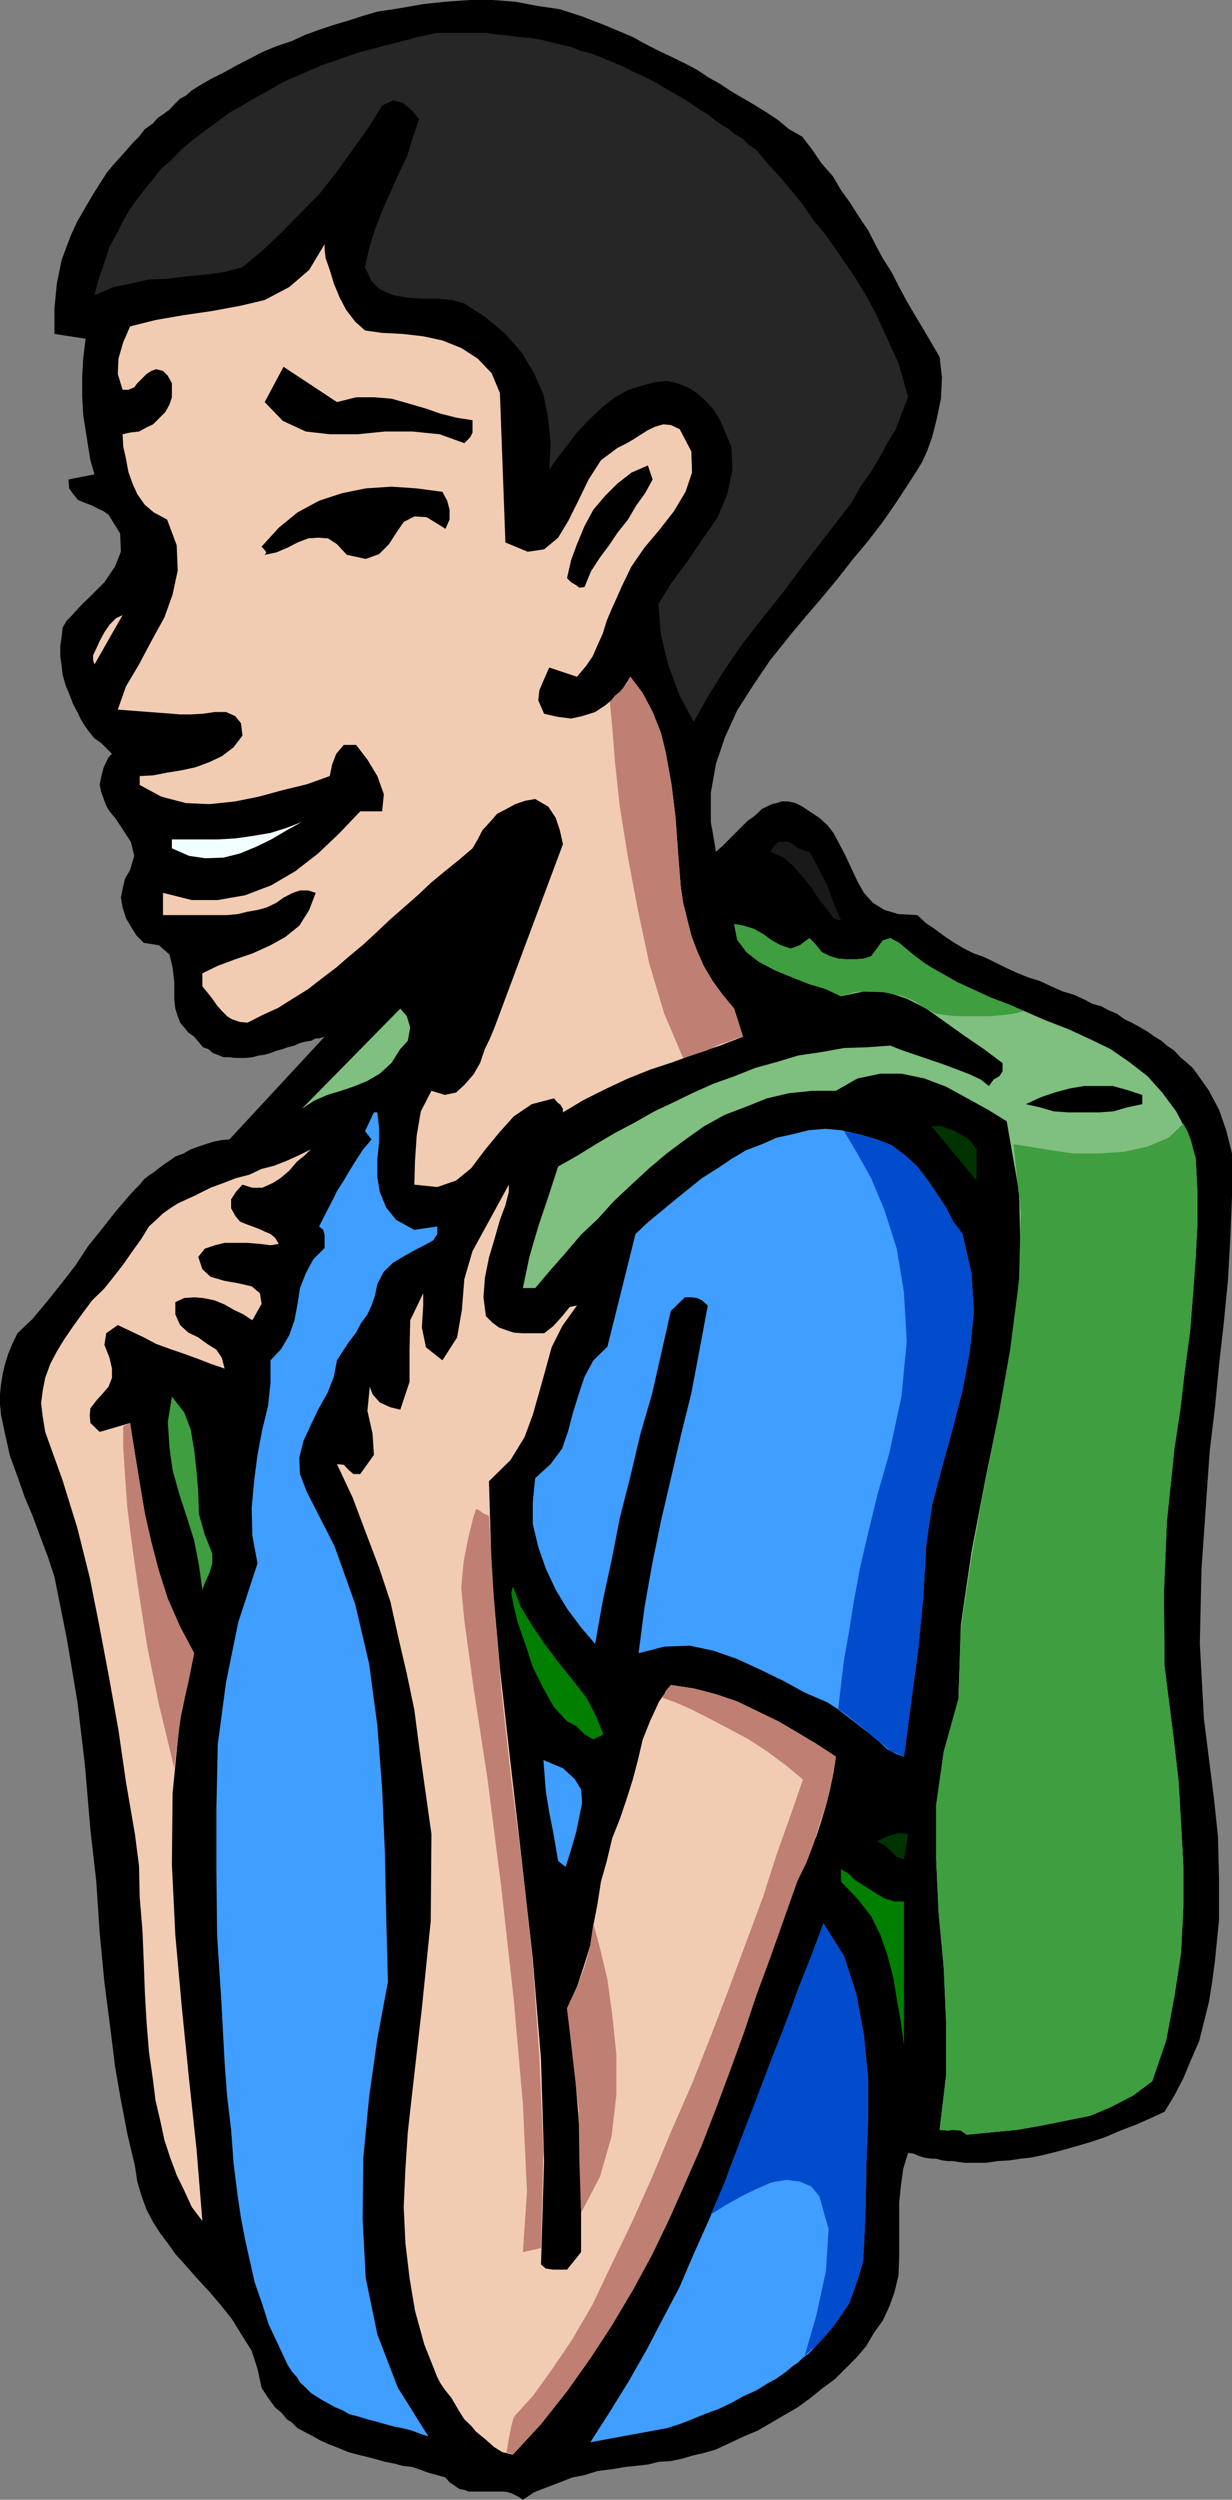 <svg xmlns="http://www.w3.org/2000/svg" width="359.801" height="729.902"><rect width="100%" height="100%" fill="#808080" stroke="none"/><path d="m206.902 22.602 3.399 1.898 3.3 2.2 3.602 2.1 3.399 2L224 32.903l3.3 2.2 3.102 2.597 3.899 2.203 2.902 3.797L240 47.801l3.203 3.601 2.399 4.098 2.601 3.602 2.598 4.097 2.699 4 2.102 4.102 2.199 4.101 2.601 4.098 2.2 4.3 2.199 4.102L267.203 92l2.399 4 2.398 4.102 2.402 4.097.7 6-.301 6.203-1.2 5.797-1.398 5.5-1.402 3.903-1.5 3.3-1.899 3.098-2.199 3.402-3.601 5.5-3.801 5.5L253.5 158l-4.598 5.5-4.3 5.5-4.801 5.8-4.301 5-4.598 5.5-6 7.5-5 7.4-4.601 7.202-3.598 7.899-2.601 7.699-1.5 8.402V240l1.5 8.7L211 247l2.203-2.2 5.2-5.198 1.5-1 1.398-1.2 1.199-1.203 1.5-.699 1.402-.7 1.399-.3 1.5-.5h1.902l2.2.5 1.898 1 2.101 1.402 2.899 1.899 2.402 2.199 1.7 2.2 1.398 2.6 2 3.802 1.902 4.097 1.7 3.602 1.898 3.398 2.601 2.903 3.399 2.097 4.101 1.203 5.5.297 2.598 2.403 2.402 1.597 2.7 2 2.8 1.903 3.2 1.898 2.8 1.402 2.899 1 2.902 1.399 3.399 1.699 3.3 1.5 3.399 1.402 3.3 1L307 288l3.402 1.5 3.098.902 3.3 1.5 2.2 1.2 2.602.699L323.8 295l2.402 1 2.2 1.602 2.097 1 2.203 1.199 2.399 1.398 2.101 1.5 2 1.203 1.598 1.399 2.199 1.5 1.703 1.898 1.7 1.403 1.898 1.699 1.402 1.898 3.399 4.801L356 324l2.102 6 1.699 6.8v12.4l-.5 12.3-.7 12.5-1.199 12.2L356 398.7l-1.2 12.5-1.5 12.402-.898 12.8-1.5 21.598-.5 21.8 1.2 22.102 2.898 23 1.203 11.297.297 12.203V560.7l-1.2 12-.8 6-.898 5.703-1.5 6-1.399 5.598-2.402 5.5-2.2 5.3-2.601 5-2.898 4.802L336 618.5l-4.297 1.902-4.5 1.7-4.402 1.898-4.5 1.5-4.801 1.402-4.297 1.2-4.8 1.199L301 630l-2.898.3-3.301.5-3.399.2-3.402.5h-6.398l-3.399-.5h-1.402l-1.7-.2-1.699-.5H272l-2-.3-1.398-.398-1.899-.801-1.5-.2-1.402 4.598-.7 5-.5 5v15.903l-.199 5.3-1.199 5-1.5 4.098-1.902 4.102-2.598 3.597L253 685l-2.898 3.402-3.301 3.297-2.899 2.903L240 697.5l-3.598 2.902-3.601 2.598-3.801 2.2-3.598 2.1-4.101 2.4-4.098 1.702-4 1.899-4.101 1.898-3.399 1-3.101.703-3.399 1-3.3.7-3.403.199-3.297.8-3.402.399-3.098.3-4.101.7-4.102.5-3.797 1.2-3.601.702-3.602 1.399-3.898 1.5-3.602 1.398-3.297 2.203-1.5-1-1.402-.703-1.399-.5-1.199-.199h-10.402l-1.2-.5-1.398-.2-1.402-1-1.5-1-1.2-1.398-2.398-.703-2.601-.699-2.7-1-2.101-.7-2.7-.3-2.601-.7-2.598-.5-2.402-.698-2.7-.7-2.898-.703-2.601-.699-2.899-1.2-2.601-1-2.7-1.198-2.101-1.2L88.8 710l-1.898-1-1.699-1.7-1.402-.898-1.7-2L80.403 703 79 701.102l-1.2-1.7-1.398-2.203-1.199-5.5-1.703-5.297-2.7-4.3-3.097-5-3.101-3.903-3.399-4-3.8-4.097L53.8 661l-2.598-2.898L49 655l-2.2-2.898-2.097-3.301-1.902-3.602-1.5-4.097L40.1 637l-.699-4.598-2.199-9.3-1.902-9.903-1.7-9.797-1.199-9.8-1.902-14.7-1.398-14.601-1-15.102-1.7-14.898-1.601-19-2.2-18.5-3.101-18.399-3.598-18-1.902-5.8-2.2-5.801-2.198-6-2.399-5.7-2.101-6-2.2-6-1.402-6.3-1.2-5.7L0 410v-2.898l.3-2.903.5-3.097.7-2.903.902-2.898 1.2-2.899 1.5-3.101 4.5-4.301L14 379.7l4-5 4.102-5.298 3.601-5.5 4.098-5.101 4.101-5.2 4.098-4.8 1.402-1.5 1.399-1.399 1.199-1.5 1.5-1.203 1.402-.898 1.5-1.2L48 339.903l1.5-1 1.703-1.203 2.399-.898 2.101-1.2 2.2-.8 2.097-.7 2.203-.699 2.399-.5L67 332.7l27.8-30-1.597.5h-1l-1.402.703-1.5.2-1.899.5L86 305.3l-2 .5-1.398.5-1.899.5-1.703.7-1.898.5-1.5.2-1.899.5-1.902.202h-3.098L67 308.7h-1.7l-1.697-.7-1.399-.5-1.402-1.2-1.5-.5-1.399-1.698-1.199-1.403L55 301.5l-1.2-1.5-1.198-1.398-.7-1.903-.699-2.199-.3-2.598v-5.101l-.5-4.301-.903-3.8-3.098-2.7-4.402-.7-2.098-2.1-1.699-2.7-1.402-2.398-1-3.102-.5-2.898.5-2.602.699-2.898L38 254l1.203-4.098-1-4.101L36 242.402l-2.398-3.601L32 236.902l-1-1.703-1.398-3.797-.5-2.203.5-2.597L30.3 224l1.402-2.898 1-1-1.703-1.7L29.602 217l-2-1.398-1.399-1.7L24.801 212l-1.2-2-1-2.098-1.199-2.203-1.199-3.097-1-2.403-.902-3.097-.301-2.7-.398-2.8v-2.903L18 186l.3-2.8 1.2-2 1.402-1.4 1.7-1.898 1.398-1.5 1.703-1.601 3.399-3.399L30.5 170l3.102-4.598 1.699-4.3-.2-5.301-3.398-5.5-1.402-1-1.899-.899-1.5-.8-1.902-.7-2.2-.902-1.398-1.7-1.199-1.698L20 140l7.602-1.5-1.2-4.098-.699-4.3-.703-4.5-.7-4.403-.3-5.5v-5.5l.3-5.5.7-5.797-9.098-1.402V90l.7-7.2L18 75.903l2.703-7.203 1.899-4.097L24.8 60.8l2.402-4.102 2.598-4.097 1.402-2.2 2-2.402 1.899-2.098L36.8 44l1.902-2.2 1.899-1.898L42.3 37.7l2.403-1.7 1.399-1.598 1.5-1L49.5 32l1.402-1.5 1.7-1.7 1.699-.898 1.699-1.5 1.902-1.203 3.598-2.097 3.8-1.903 3.602-2L73 17.102l3.602-1.903 4.101-1.699 4.5-1.5 4.098-1.898 3.902-1.403 4.5-1.5L101.801 6l4.3-1.398 4.102-1.2 4.598-.703L119.1 2l4.5-.8 6.5-.7 7.2-.5h6.5l6.699.5 6.3 1.2 6.7 1 6.5 2.1 6.203 2.4 4.098 1.702 4.5 1.899 3.601 2 4.098 2.101 3.602 1.7L200 18.5l3.602 1.902 3.3 2.2"/><path fill="#262626" d="m154.8 11.102 3.2.5 2.8.699 2.903.699 3.098.7 2.902 1.202 2.899.7 2.601 1 2.899 1.199 3.398 1.398 3.3 1.703 3.403 1.5L191.301 24l3.402 2L198 27.902l2.902 1.7L204.301 32l2.402 1.402 1.7 1.399 2.097 1.5 2.402 1.398 1.7 1.5L217 40.602l1.703 1.699 2.098 1.398 3.402 4.102L228 51.902 231.402 56l3.098 3.8 3.102 4.602 3.398 4 3.102 4.399 3.101 4.5 2.899 4.3L253 86.403l2.602 4.797 4.398 9.602 2.402 5.3 1.399 4.801 1.402 5.098-1.902 4.8-1.7 4.5-2.601 4.302-2.2 4.097-2.597 4.301-2.902 4.102-2.598 4.597-3.101 4.102L240 158l-5.7 7.402-5.5 7.399-6 7.5-5.597 7.199-5.5 7.902-4.8 7.7-4.301 7.699-4.102-7.7-3.297-8.902-2.203-8.898-.7-8.899 3.802-6.203 4.601-6.199 4.297-6.3 4.602-6.7 2.8-6.7 1.5-7-.3-6.898-3.301-7.703-1.899-3.097-2.199-2.403-2.601-2.398-2.7-1.7-3.101-1.199-3.098-.703-3.402.403-3.098.8-4.601 1.399-4 2.199-3.602 2.8-3.598 3.4-3.902 4.1-2.898 3.802-2.801 3.597-2.399 3.403.399-7.5-.7-7.403-1.398-7L156 109l-3.598-6-4.8-5.5-5.7-4.8-6.3-4.098-3.602-1-4.297-.403h-4.5l-4.402-.297-4-.703-3.899-1.699-2.402-2.398L106.602 78l1.199-5.5L109.5 67l2.102-5.5L114 56.2l2.203-5 2.598-5.298 1.699-5.5 1.902-5.601-2.101-2.602L117.6 30l-2.8-.7-3.2 1.5-3.8 6.2-4.8 6.7-4.797 6.702-5 6.297-5.601 5.703-5.5 5.598-5.5 5.2L70.8 78l-5.5 1.5-5.5.7-5.5.5-5.301.702-5.5.2-5.297 1.199-5 1-5.601 2.398 1.199-4.797 1.699-4.8L32 72l2.402-4.3L36 64.401 38 61l2.102-2.898 2.199-2.903 2.601-3.097 2.2-2.903 3.101-2.597L52.602 44 56 41.102l3.8-2.903 3.602-2.597 3.598-2.7 3.8-2.101 3.602-2.2 4.098-2.199L82.602 24l5.5-2.398 5.5-2.403 6-2.097 5.601-1.903 5.7-1.5 5.5-1.398L122 10.8l5.703-1.2h14.2l3.3.5 3.399.301 2.898.399 3.3.3"/><path fill="#f2ccb2" d="m106.602 96.5 5 .7 6 .3 6 .7 5.601 1.202 5.5 2.2 4.797 3.097 4.102 4.301 2.398 5.8 1.602 43.602 6.5 2.7 4.8-.7L163 157l2.902-4.8L169 146l2.902-6 3.598-5.598 4.8-3.601 2.403-1.2 2.098-1.199L187 127l2.203-1.398 2.098-1 2.402-.7 2.2.2 2.597 1.199 3.402 6.5.2 6.199-1.899 5.602-3.402 5.699-4.301 5.5-4.297 5.101-3.8 5.5-2.903 6-1.5 3.399-1.398 3.101-1.399 3.297-1.203 3.903-1.5 3.3-1.398 3.2-1.899 2.8-2.703 3.2-8.098-2.7-1.5 3.399-1.402 3.3-.297 2.899 1.7 3.902 3.898.899 4 .5 3.199-.7 3.8-1.199 2.903-1.902 2.899-2.398 2.398-2.7 2.102-3.3 3.601 4.8 2.899 5.5 2.398 6 1.402 5.7 1.7 9.398 1.199 9.8.699 9.9.8 10.1.7 4.802 1.203 4.8 1.2 4.797 1.699 4.5L205.5 282l2.602 4.402 2.898 4 3.402 4.098 2.598 8.2-6.7 2.6-6.698 2.2-7 2.602-6.7 2.199-6.5 2.601-6.199 2.899-6.8 3.398-6 3.602v-1l-.7-1.2-.902-.699-1-1.203-6.5 1.703L150 326l-4.297 4.8-4.101 5-4 5.302-4.399 3.597-5.5 1.903-6.703-.7.203-7 .5-7.402 1.2-7 3.097-6 3.902 1.2 3.301-.7 2.399-2.2 2.699-3.1 1.902-3.298 1.399-4.101 1.5-3.102 1.398-3.398 19.902-53.301-.902-4.098-1.2-3.601-2.198-3.301-3.801-2.2-2.899.5-2.902 1-2.598 1.4-2.699 1.402-2.101 2.398-2.2 2.402-1.402 2.7-1.5 2.597-4 3.403-4.098 3.3-4.101 3.399-3.801 3.601-4.098 3.598-3.902 3.402-3.797 3.598-4.101 3.8-4.102 3.4-3.797 3.3-4.101 3.102L90 288.8l-4.5 2.8-4.297 2.7-4.601 2.101-4.301 2.2-2.2-.2-2.398-.8-1.402-.903-1.5-1.5-1.399-1.597-1.402-2-1.5-1.903L59.102 288v-3.8l4.5-2.2 5.101-1.898 5-1.7L79 276l4.3-2.398 4.102-3.301 2.899-4.602 1.902-5L90 260h-2.398l-2.102.7-2.7 1.402-2.097 1.5L77.801 265l-2.598.7-2.902.5-2.899.702-3.101.297H47.6v-6.5l8.4 2.102h7.602l8-1.399 7.601-2.902 7-4.098 6.7-5.203 6.3-6 6-6.297h6.399l.5-5-1.899-5.3-2.902-4.801L104 217.5h-3.598l-2.199 2.602L97 223.199l-.7 3.403L89.603 229l-7 1.7-7 1.902-6.9 1.398-7.5.8-6.902-.3-7.2-1.898-6.3-3.403v-2.597l3.902-.2 4.098-.8 4.3-.7 4.102-.902 4-1.5 3.598-1.7 3.402-2.6 2.598-3.4-.399-3.6-1.699-2.098-2.703-1.2h-3.297l-3.402.5-3.598.2h-3.101l-2.399-.2-15.8-1.203 2.398-6.797L40.6 194l3.602-6.8L48 180.3l2.402-6.698 1.5-7-.3-7.403-2.801-7.5-3.899-2.097-2.601-2.2-2.2-3.101-1.398-3.102-1.203-3.398-.7-3.801-.8-3.598-.2-3.601 2.2-.5 2.602-.301 2.199-1.2 1.902-.898 1.7-1.703 1.898-1.898 1.199-2.2.703-2.101v-4.098L49 109.7l-1.398-1.398-2-.5-1.399.5-1.402.898-1.2 1.203-1.5 1.5-.898 1.2-1.703.699h-1.7l-1.398-4.602.2-4.5L36 99.902l2-4.601 7.602-1.899L53.8 92l8.2-1.2 8.102-1.5 7.199-1.698L84.5 83.8l5.8-5 4.5-7.5v1.5l.302 2.601 1.199 3.399 1.199 4 1.703 4.101 1.899 3.598 2.601 3.402 2.899 2.598"/><path d="M98.402 117.402 104 116h5.203l5.098.402 5.3 1.5 4.801 1.399 4.301 1.5L133.5 122l4.5.7v3.6l-.7 1.4-1.698 1.702-7.2-2.601L120.5 126h-8.098l-8 .8h-8.101l-7-.8-6.7-3.098-5.3-5.5 5.5-10.3 15.601 10.3m92.2 22.598-2.2 4-2.601 3.602-2.399 4.097-3.101 3.903-2.399 3.597-2.699 3.602-2.601 4-1.899 4.601-1.5.2-.902-.7-1.5-.902-1.2-1.2 1.2-5.3 1.699-4.598 2.203-5.3 2.598-4.801 3.402-4 3.598-3.602 4.101-3.199 4.801-2.098 1.399 4.098m-61.399 3.602 1.399 2.597.699 2.602v2.898l-1.2 2.703-5.5-3.402-3.601-.2-3.098 1.602-2.199 3.2-2.101 3.3-2.899 2.899-3.902 1.398-5.5-1.199-2.899-3.098-2.601-1.703-2.899-.199-2.902.2-3.098 1.202-2.902 1.5-3.297 1.399-3.402.699.5-.7-.5-.698-.2-.2-.699-.8 5-5.5 5.5-4.5 6.301-3.403 6.7-2.199 6.898-1.398 7.5-.5 7.402.5 7.5 1"/><path fill="#f2ccb2" d="m27.602 194-.399-1.2v-1.5l.899-1.898 1-2.203 1.398-2.597 1.5-2.2 1.902-1.902 1.899-.898L27.6 194"/><path fill="#f2ffff" d="m88.102 240-4.301 2.402-4.598 2.7-4.3 2.097-4.801 2-4.801 1.203-5.301.2-4.797-.7-5-2.203v-2.597h13.399l5.101-.301 5-.7L79 243.2l4.8-1.5 4.303-1.7"/><path fill="#191919" d="m245.602 268.8-2.2-.698-1.699-2.403-2.402-2.898-2.098-3.301-2.703-3.398-2.898-3.301-2.801-2.399-3.899-1.703 1.2-1.699 1.199-1.2h2.902l1.399.7 1.5 1.2 1.898.702 1.402.297 2.7 5 2.601 5.102 1.7 4.8 2.199 5.2"/><path fill="#7fbf7f" d="m236.402 273.902 2 2.098 1.598 2 2.402 1.2 2.399.702 2.402.2h2.399l2.699-.2 2.101-.703 1.7-2.199 1.699-2.398 2.199-.7 2.602 1.399 5.3 4.601 5.7 3.598 6 3.3 6.3 2.9 6.7 3.1 6.5 2.4 6.199 2.702L312 300.5l6.3 2.902 6 2.899 5.5 3.8 5.302 4.098 4.3 4.801 4.098 5.5 3.3 6.3 2.403 7.4.5 9.6v9.602l-.5 9.797-.703 9.602-.898 11.601-1.5 11.2-1.399 12-1.703 11.3L340.8 444l-.898 21.2.2 21.3 2.699 21.402 1.402 12.2.7 12 .699 12.699v12l-.7 13.5L343 582.8l-2.398 12.898-4.102 12-5.5 4.102-6.5 3.398-6.2 2.602-7 1.398-7.398 1.5-7 1.203-7.402.7-7.2.699-1.698-1.2-2.2-.199-1.601.2-2.399-.2L276.301 606v-15.8l-.7-15.798-1.5-16.101-.699-15.399v-15.8l2.2-15.602 4.3-15.398.7-21.602 3.101-21.3 4.098-21.4 4.3-20.898L296 389.801l2.102-21.102-.5-20.699L294 327.402 288.5 324l-6-3.3-6.2-3.4-6.3-2.398-6.7-1.402h-6.198l-6.7 1.402-6.3 3.598h-6.899l-6.8.7-6.403 1.5-6 2.402-6.297 2.398-6 3.3-5.5 3.9-5.5 4.1-5.101 4.302-5.2 4.8-5.101 4.797L174.5 356l-4.797 4.5-4.5 5.3-4.402 5-4.5 5.302h-3.598l1.899-9.102 2.601-8.898 2.899-8.602 2.898-8.898 5.5-3.102 5.5-3.398 5.602-3.301 5.5-2.899 6-3.402 5.5-2.598 6-2.902 5.8-2.598 6.2-2.203 6-2.398 6.199-1.7 6.3-1.902 6.7-1L246.5 306l6.5-.2 7-.5 3.8 1.5 3.602 1.2 4.098 1.402 4.102 1.399 4 1.5 3.601 1.398 3.2 1.5 2.398 1.903 1.402-1.903 1.7-1 .898-1.398v-2.399l-5.5-4.101-5.7-3.899-5.601-4-5.5-3.902-5.7-2.898-5.8-1.903-6.7-.199-6.698 1.402-4.399-2.101-5-1.5-4.8-1.899-5.301-2.203-4.5-2.398L218 278l-2.7-3.598-.898-4.601 2.801.5 2.899.898 2.699 1.5 2.601 1.903L228 276l2.902 1 2.7-1 2.8-2.098m-119.5 32.398-2.601 4.102-3.399 3.098-3.601 2.102-3.598 1.5-4.101 1.398-4 1.2-3.899 1.702-3.601 2.399 28.8-29.301 1.899 2.2 1 3.3-.7 3.902-2.199 2.399"/><path d="m333.602 322.402-4.301.899-4.098 1.199-4.3.3H312l-4.297-.3-4.101-1.2-4-.898 4.3-2L308 319l4.5-1.2 4.102-.698H325l4.3 1.199 4.302 1.398v2.703"/><path fill="#3f9eff" d="m121 359.102 6.703-1v2.199l-1.203 1.898-2.598 1.403-2.902 1.5-3.398 1.898-2.801 1.7-2.7 2.6-1.898 3.602-.703 3.399-1 2.898-1.2 2.602-1.898 2.601-1.402 2.7-2 2.597-1.598 2.403-2 3.097L97.5 402l-1.898 4.8-2.7 4.802L90.801 416l-2.2 4.8-1.199 4.802.2 4.8 2 5.2 8.101 15.898 6 16.8 4.098 17.5 2.402 18 1.399 18.5.8 18.5.399 19.2.5 18.7-3.098 16.5-2.402 17.1-1.7 17.7-.199 17.8.899 17.302 3.402 16.5 6 15.597 8.899 14.203-2.2-.703-2.601-1-2.7-.699-2.601-.5-2.598-.7-2.402-.698-2.7-.7-2.597-.8-2.703-.7-2.098-1.203-2.199-.898-2.101-1.2-1.5-.8-1.899-1.2-1.402-.902-1.5-1.5-1.7-1.597-.898-1.5-1.5-1.7L84 690.5l-2.797-6-2.703-5.7-1.898-6-2.2-6.3L73 660.3l-1.398-6.3-1.2-6.2-1-6.698-1.199-9.602-.703-9.598-1.2-10.101-.698-9.602-1-18.5-1.2-18.699-.199-18.7v-18.5l.399-18.5 2.398-18 3.602-17.698 5.601-17.102-1.5-8.098-.203-8 .703-7.902 1-7.7 1.399-7.398 1.699-7L79 403.7v-6.5l3.102-3.297 2.398-4.101L86 385.5l.902-4.8.7-4.598L89.3 371.8l2.199-4.102 3.3-3.297V360.5l-.398-1.398-1.199-1 1.899-3.801L97 350.699l1.402-2.898 2-3.102 1.399-2.398 1.902-3.102 2.2-3.398 2.597-3.102-1.898-2.398 2.601-5.5h1l.5 4.5v4.3l-.5 4.801v5.297l.7 4.301 1.898 4.602 2.902 3.597 5.297 2.903"/><path fill="#030" d="M285.203 335.602v9.097L272 328.801h3.102l1.699.8 1.601.399 2 1.2 1.899 1 1.402 1.402 1.5 2"/><path fill="#3f9eff" d="m281.102 360.3 2.601 11.5.7 11.302-1.2 11.5-2.101 11.3-2.899 11.297-3.101 11.203-2.899 11.098L270.5 451l-.898 15.8-1.5 15.2L266 497.602l-2 15.3-2.098-.703-2.699-1.398-2.402-2.2-3.098-2.601-2.902-2.2-3.301-2.6-2.898-2.2-2.899-1.898-6.703-2.903-6.2-3.398-6.8-3.301-6.7-3.098-6.898-2.402-7-1.5-7.402.3-7.5 1.9 1.703-13.2 2.2-12.5L193 444.3l2.902-12.5 2.899-12.5 3.101-12.5 2.399-12.698 2.402-12.903-1.703-1.5-1.398-.699-1.7-.2H200l-4.098 4-2.699 12-2.8 12.302L187 418.8l-2.898 12.3L181 443.3l-2.398 12.3-2.602 12-2.2 12.4-4.097-4.8-4.101-5.5-3.301-5.5-2.899-6.2-2.199-6.3-1.601-6.7v-6.5l.699-6.898 4.5-4.102 3.402-4.598 1.7-5 1.398-5.3 1.699-5.5 1.703-5.102 2.598-4.8 4.101-4 8.2-32.9 3.601-3.398 4-3.3 4.098-3.403 3.601-2.898L205 344l4.602-2.898 4-2.7 4.398-2.601 4.5-1.7 4.3-1.902 4.602-1 4.801-1.199 4.797-.398 4.602.398 5.199 1.2 5.3 1.5 4.301 1.702 4.098 3.098 3.402 3.102 2.899 3.8 2.8 4.098 2.7 4.102 2.101 4.097 2.7 3.602"/><path fill="#f2ccb2" d="m61.5 346.8 3.8-1.398L68.903 344l3.899-1 3.601-1.7 3.598-.898 3.8-1.5 3.102-1.402 3.899-1.898-2 1.898-2.098 1.7-2.203 2.6-2.598 2.2-2.199 1.402-3.101 1.399h-2.899l-2.902-.899-1.9 2.098-1.402 2.2v2.6l1.203 2.2 1.399 1.7 1.699.702 1.902.7 1.899.699 1.699.8 1.699.7 1.402 1.199 1 1.7-2.402.402-3.098-.403-3.601-.297h-6.7l-2.898.7-2.902 1L57.902 367l1.2 3.602L61.5 372.8l4.102 1.2 4 .7 3.898.902 2.402 2 .5 3.097-2.699 4.801-2.601-1.7-2.899-1.398-2.601-1.5-2.899-1.203-3.402-.699-2.598-.2-2.902.2-2.598 1.2v3.6l1.399 3.102 2.398 2.2 2.902 1.398 2.598 1.902 2.703 1.7 1.598 2.398.8 3.102-4.101-1.403-3.598-1.398-4.101-1.5-4.098-1.399-4.101-1.5L42 390.5l-4-1.898-3.598-1.7L31 389.301l-.5 3.398L32 396.5l.703 3.102v2.699l-1 2.601-1.902 2.2L28.1 409l-1.699 2.2-.199 2.1.2 2.2 2.699 2.602L38 415.5l1.402 8.902L40.801 433l1.5 8.902 1.902 8.399 2.2 8.398L49 466.801 52.602 475l4.101 7.7-4.3 20.402-2 20.597-.2 20.703 1 20.598 1.899 21.102L55.203 607l2.2 20.602 1.699 20.898L56 644.402l-2.2-4.8-2.198-4.5L49.703 630 48 624.8l-1.2-5.6-1.398-6-.699-5.7-1.203-8.398-.7-8.7-.5-8.8-.3-8.403-.398-9.597L40.8 554l-.2-9.2-1.199-9.3-2.601-15.098-2.2-15.203-2.6-14.597-2.898-15.403-2.899-14.597-3.601-14.403-4.301-13.898-5.098-14.2-.703-4.3-.5-4.102.5-3.797.703-3.601 1.5-4.102 1.899-3.597L18.8 391l2.601-3.8L24 383.601l2.902-3.903 3.399-3.297 2.902-3.601L36 369.199l2.703-3.898 2.598-3.602 2.199-3.597 2.102-1.903 2-1.898 2.101-1.5 2.2-1.399L54.5 350.2l2.203-1 4.797-2.398m80.402 37.498 1.899 1.9 1.902 1.402 2.2.8 2.097.7 2.703.199h6.2l2.699-2.102 2.601-2.898 2.2-2.7 2.097-.402-4.297 6-3.101 6.203-1.7 6.2-1.902 6.8-1.898 6.7-2.399 6.5-4.101 6.699-6.301 6.199.8 27.102L146 487.199l3.102 27.602 3.3 28.601 3.2 28.598L158 601.2l.902 29.8-.902 30.2 1.402 1.202 2.2.297h4l4.101-5.097v-18l-.5-18.2-1.402-17.5-2.2-17.5 2.899-6.3 1.902-5.7 2-6.5.899-5.8 1.199-6.2 1-6.5 1.703-6 1.598-6.703 2.199-5.5 1.902-5.597 1.899-6 1.5-5.7 1.402-6 2.2-5.5 2.597-5.601 3.402-4.801 6.7 1 6.5 1.7 6.199 2.1 6 2.9 6 2.902 5.8 3.398 5.5 3.3 5.5 3.602-.699 4.797-1 4.801-1.199 4.8-1.402 4.602-1.399 4.297-2 4.602-1.902 4.3-1.7 4.301-4 11.297-3.898 11-4.101 11.102-3.598 10.8-4 11-4.101 11L204.8 626.7l-4.598 10.5-4.8 10.801-5 10.402L184.8 668.7l-6 10.102-6.399 9.8-6.8 9.598-7.602 9.602-8.2 8.898-3.097-.699-2.402-1.5-2.7-2.398L139 710l-1.398-1.7-2-1.898-1.399-2.203-1.402-2.398-1-1.7-1.7-2.101-1.398-2-1-1.898-3.8-9.602-2.7-9.8-1.601-9.598-1.2-10.102-.5-10.598.5-11.203.7-10.597L120.3 611.8l2.902-25.399 2.598-25.5.2-25.401-3.598-25.5L121 499.2l-2.2-10.5-2.398-10.298-2.402-10.8-3.297-9.903-3.902-10.297L103 437.301l-4.598-9.801 2 .2 1.399 1.5 1.402 1.202h2l4-5.601-.402-6.2-1.5-6.699.699-7 .8 2.2 2.102 2.398 3.098 1.402 2.902.7 2.7-8.102v-9.398l.199-8.602 3.8-7.898v3.597l-.398 6.403 1.2 5.8 4.8 3.797 4.297-6.699 1.402-8.098.7-8.902 2.398-8.2 10.602-19.398V348l-1 3.902L146 356.2l-1.5 5.301-1.7 5.7-1.198 6-.399 5.6.7 5.5"/><path fill="#3f9e3f" d="M62 453.602v2.898l-.797 2.7L60 461.8l-.898 2.4-1-7.2-1.399-7.2-2.203-7-2.098-6.398-2-7.203-.902-6.5-.5-7.5 1.203-7.398 3.598 4.601 1.902 5 1 6 .7 6.2.5 6.3.199 6.2 1.699 6 2.199 5.5"/><path fill="#007f00" d="m176.203 506.402-2.902 1.5-2.598-1.5-2.402-2.402-2.7-1.398-3.8-4.102-3.098-5.5-3.101-6.2-2.2-6.8-2.199-6.2-1.203-5-.7-3.6.5-2 2.2 5.8 3.3 5.5 3.602 5.3 4.098 5.5 4.3 5.302 3.903 5 2.797 5.3 2.203 5.5"/><path fill="#3f9eff" d="m165.203 545.102-2.203-1.7-1.398-8.203-1.2-6-1-6.199-.699-9.098 5.7 2.399 3.398 3.101 1.902 3.098.297 3.902-.797 4-.902 4.399-1.5 5.199-1.598 5.102"/><path fill="#030" d="m264 542.902-2.098-.703-1.902-1.898-1.7-1.5-2.198-1.2 1.5-.699 2.101-.902 2.7-.8 2.8.3-1.203 7.402"/><path fill="#007f00" d="M264 555.2v42l-.898-6.798-1.2-6.703-1-6.199-1.699-6.5-2.101-6-2.7-5.5-4-5.098-4.8-5v-3.601l2.398 1.398 1.602 1.703 2.398 1.5 2.203 1.399 2.2 1.398 2.097 1.203 2.703.797H264"/><path fill="#3f9eff" d="m252.3 656.2-.3 4.3-1.2 4.102-1.398 4.097L248 672.5l-2.398 3.602-2.399 3.398-2.703 3.102-2.898 3.097-1.399 1.5-1.703 1.203-1.398 1.399-1.5 1-1.899 1.601-1.402 1-1.7 1.2-1.898 1-3.902 2.398-3.598 1.602-3.601 2-4 1.898-3.899 1.402-3.601 1.5-3.602 1.399-3.797 1.199-22.3 4.102 5.699-8.903 5.5-8.898 5.3-9.301 4.801-9.2 4.797-9.1 4.102-9.598 4.3-9.602 4.098-9.598 3.602-9.601 3.8-9.602 3.598-9.597 3.602-9.602 3.898-9.598 3.602-10.101 3.8-9.602 3.598-9.597 6 9.597 3.602 11.102 2.199 12 1.199 12.5v12.398l-.5 13-.2 12.203-.5 11.797"/><path fill="#bf7f72" d="M214.402 294.5 211 290.402l-2.898-4L205.5 282l-1.898-4.3-1.7-4.5-1.199-4.798-1.203-4.8-.7-4.801-.8-10.102-.7-9.898-1.198-9.801-1.7-9.398-1.402-5.7-2.398-6-2.899-5.5-3.601-4.8-1.2 2.097-1.402 1.903-1.898 1.5-1.5 1.898.699 7.2.8 10.3 1.399 13 2.402 14.902 2.899 15.297 3.3 15.602L194 296l5.5 12.902 2.402-.703L204 307.5l2.203-.7 2.2-1 2.097-1 2.402-.698 1.7-.7L217 302.7l-2.598-8.199m-61.699 363.101 5.297-1.2.703-28.3L157.5 600.5l-1.898-27.3-2.899-26.9-3.402-26.698-2.899-26.102-2.101-25.5-1.5-25.398-1.598-.7-1-.703-.703-.5h-.5l-.7 2.102-1.5 6-1.398 7.199-.699 7.5.899 9.602L138.3 492.8l4.101 26.8 4 31.5L150 583.5l2.703 30.7 1.2 25.702-1.2 17.7m88.5-130.5.5-1.5.297-1.903.402-1.398.301-1.5.5-1.899.2-2.101.5-2 .199-1.899-5.5-3.601-5.5-3.301-5.801-3.398-6-2.903-6-2.898-6.2-2.102-6.5-1.699-6.699-1-.699.8-.8.9-.403 1-.797.902 4.098 1.5 4.8 2.097 5.301 2.703 5.5 2.899 5.801 3.101 5.5 3.598 5.5 4.102 4.797 4L230.902 530l-4.101 11.5-4 12.5L218 566.902l-5.098 13.7-5.3 13.898-5.5 13.902-6 13.7-5.7 13.699-6 13.398-5.8 12-5.5 11.602-6 10.3-6 8.899-5.5 7.602-5.102 5.597-.5.703-.7 2.598-.698 3.602-.7 4.097h1.2l.199.5h.5l8.199-8.898 7.602-9.602 6.8-9.597 6.399-9.801 6-10.102 5.601-10.297 5-10.402 4.801-10.8 4.598-10.5 4.3-11.098 4.102-11 4-11 3.598-10.801 4.101-11.102 3.899-11 4-11.297 2.699-5.5 2.102-5.5 1.699-5.601 1.902-5.7"/><path fill="#bf7f72" d="m173.3 561.602-.898 6.3-1.699 6.5-2.203 5.7-2.898 6.3L167.3 601.2l1.7 14.702.203 15.098.5 15.102 5.5-10.5 3.399-11.801 1.398-12v-12l-1.2-11.5L177.403 578l-2.199-9.2-1.902-7.198M36 416.402v6.297l.5 7.903.703 9.8 1.5 11.797 1.899 13.203L43 480.801l3.402 16.8 4.5 18.7 1-8.399 1.2-8.703L55 491.301l1.703-8.602L52.602 475 49 466.8l-2.598-8.1-2.199-8.4-1.902-8.398L40.8 433l-1.399-8.598L38 415.5l-2 .902"/><path fill="#004ccc" d="m281.102 360.3-2.7-3.6-2.101-4.098-2.7-4.102-2.8-4.098-2.899-3.8-3.402-3.102-4.098-3.098-4.3-1.703L253.5 332l-2.2-.8-2.597-.4-2.203-.5 3.602 6 4.3 7.7 3.899 9.3 3.601 11.302L264 377.3l.8 14.398-1.5 15.903-3.597 16.8-3.3 11.5-2.7 11-2.402 10.297-1.899 10.102-1.402 8.898-1.5 8.403-.898 7.398-.801 7 2.699 1.902 2.602 2.2 2.699 2.097 2.402 2.203 2.598 1.899 2.199 1.898 2.402 1 1.598.703 2-15.3L268.102 482l1.5-15.2.898-15.8 1.703-11.5 2.899-11.098 3.101-11.203 2.899-11.297 2.101-11.3 1.2-11.5-.7-11.301-2.601-11.5m-43.5 325.399 2.898-3.098 2.703-3.102 2.399-3.398L248 672.5l1.402-3.8 1.399-4.098L252 660.5l.3-4.3.5-11.798.2-12.203.5-13v-12.398l-1.2-12.5-2.198-12-3.602-11.102-6-9.597-4.098 10.8-4 10.399-4.101 10.8-4.098 10.5-4.101 10.801L216 625.5l-3.797 10.3-4.601 10.802 4.101-2.602 4.797-2.7 4.3-2.1 4.602-2 4.301-.7 3.899.5 3.3 1.402 2.399 2.899 2.699 9.601-.797 12.297-2.8 12.903-3.403 11.8.703-.703.7-.5.5-.699.699-.3"/><path fill="#3f9e3f" d="m274.402 621.902 2.399.2 1.601-.2 2.2.2 1.699 1.199 7.199-.7 7.402-.699 7-1.203 7.399-1.5 7-1.398 6.199-2.602 6.5-3.398 5.5-4.102 4.102-12L343 582.801l1.902-12.5.7-13.5v-12l-.7-12.7-.699-12-1.402-12.199-2.7-21.402-.199-21.3.899-21.2L343 422.902l1.703-11.3 1.399-12 1.5-11.2.898-11.601.703-9.602.5-9.797v-9.601l-.5-9.602-.703-2.597-.7-2.7-1-2.601-1.198-2.2-4.301 4.098-6.2 2.602-6.699 1.5-7.5.5H313.5l-7-1-6-1-4.5-.7L298.102 354l-.5 20L295 394.102l-3.598 20.398-4.101 20.402-3.598 20.2-3.101 20.597-.7 20.403-4.3 15.398-2.2 15.602v15.8l.7 15.399 1.5 16.101.699 15.797V606l-1.899 15.902m-11.8-346.602L260 273.903l-2.2.7-1.698 2.398-1.7 2.2-2.101.702-2.7.2h-2.398l-2.402-.2-2.399-.703L240 278l-1.598-2-2-2.098-2.8 2.098-2.7 1-2.902-1-2.598-1.398-2.601-1.903-2.7-1.5-2.898-.898-2.8-.5.898 4.601L218 278l3.602 2.8 4.5 2.4 5.3 2.202 4.801 1.899 5 1.5 4.399 2.101 4-1.203 3.898-.199h3.3l3.602.7 3.399.702 3.402 1.5 2.797 1.899 3.402 1.699 2.899.402 2.902.297h10l3.399-.297L296 296l3.102-.8-4.801-2.098-5.098-1.903-9.601-4.398-4.5-2.602-4.301-2.398-4.098-3.102-4.101-3.398"/></svg>
